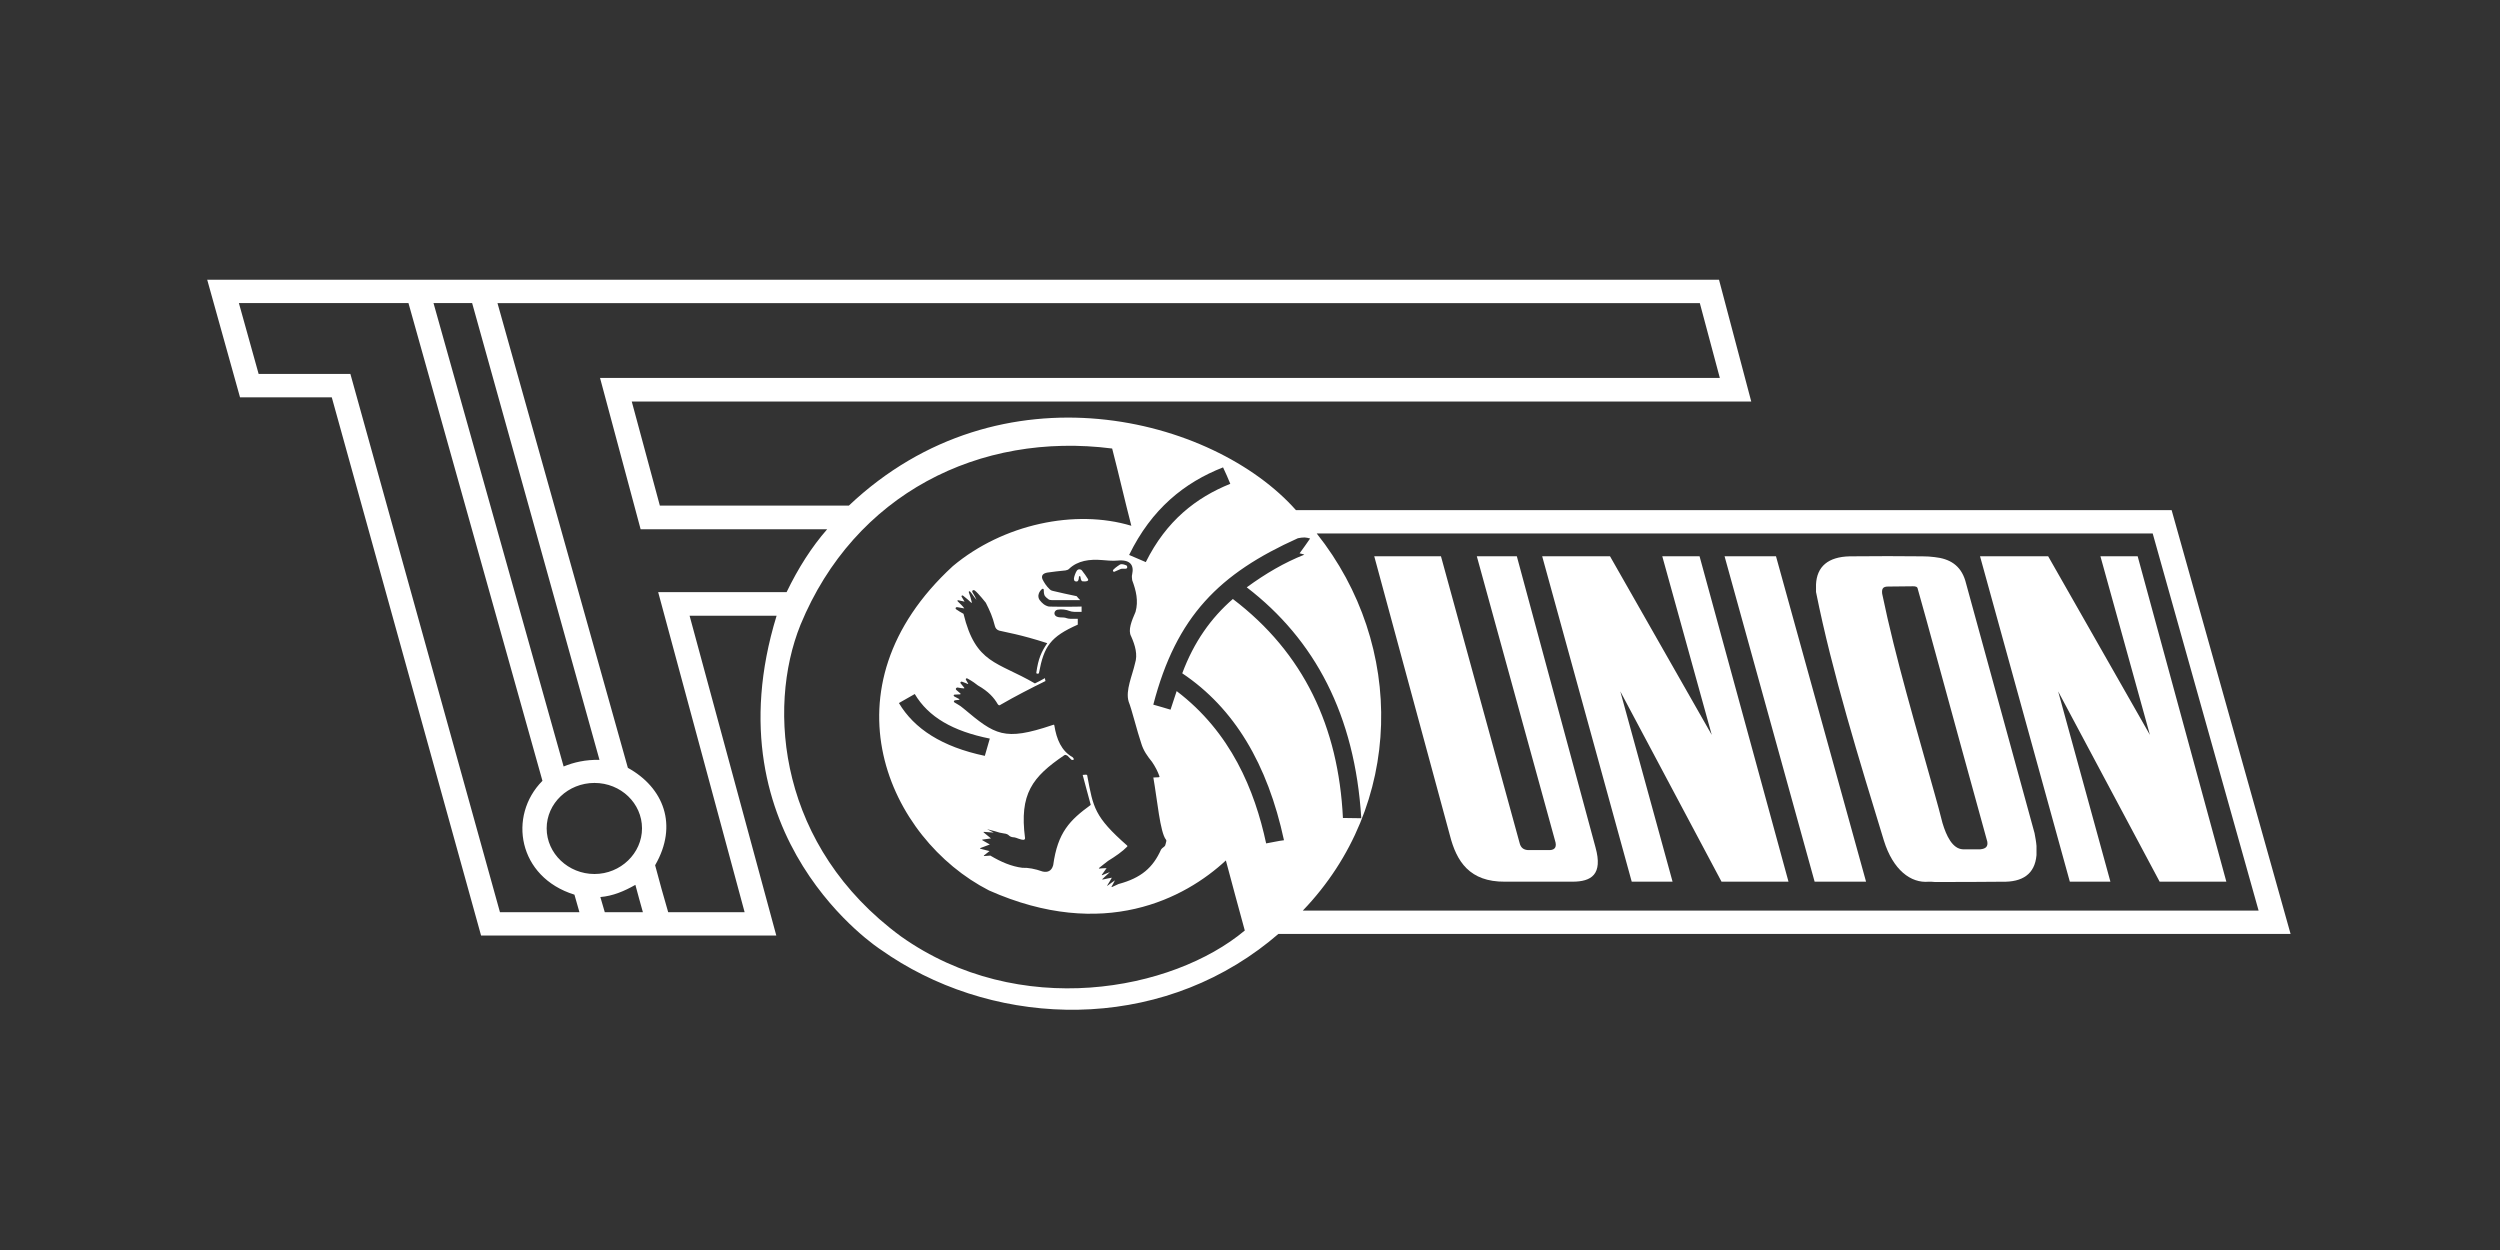 <?xml version="1.0" encoding="utf-8"?>
<svg xmlns="http://www.w3.org/2000/svg" id="OTHER_CHANNELS" data-name="OTHER CHANNELS" viewBox="0 0 576 288">
  <rect x="0" y="0" width="576" height="288" fill="#333333" stroke="none"/>
  <defs>
    <style>
      .cls-1, .cls-2 {
        fill: #fff;
      }

      .cls-2 {
        fill-rule: evenodd;
      }
    </style>
  </defs>
  <g id="UNION_BERLIN_TV" data-name="UNION BERLIN TV">
    <g id="UNION_BERLIN_TV_-_White" data-name="UNION BERLIN TV - White">
      <g>
        <path class="cls-2" d="M500.34,117.53h-201.76c-18.96-21.4-67.9-34.24-103-1.04h-43.55l-6.47-23.97H403.49l-7.43-28.07H47.74l7.56,27.09h21.14l34.4,124.01h68.02l-19.98-73.69h20.05c-15.79,51.39,24,76.94,24,76.94,24.48,17.35,60.37,19.56,87.06,0h0c1.55-1.13,3.06-2.34,4.55-3.62h233.21l-27.41-97.66Zm-218.55-9.85c.58,1.22,1.15,2.51,1.67,3.79-7.88,3.18-14.73,8.5-19.47,18.04l-3.84-1.65c5.19-10.64,12.75-16.69,21.65-20.18Zm-13.17,85.73c.1,.12,.14,.28,.09,.43-.08,.3-.14,.63-.24,.91-.14,.38-.7,.55-.96,.98-1.86,4.16-4.55,6.54-9.8,7.95,0,0-.95,.43-1.52,.7-.06,.03-.13-.04-.09-.1,.28-.48,.56-.97,.78-1.45-.57,.38-1.14,.81-1.71,1.24-.04,.03-.1-.02-.07-.06,.39-.6,.73-1.19,1.07-1.79-.68,.11-1.41,.27-2.11,.43-.07,.02-.12-.07-.06-.13,.57-.54,1.15-1.04,1.72-1.59-.63,.22-1.21,.49-1.78,.72-.06,.02-.12-.05-.08-.1,.36-.54,.75-1.03,1.1-1.53-.56,0-1.18,.05-1.71,.1-.06,0-.1-.07-.05-.12,.66-.56,1.39-1.08,2.1-1.65,1.72-1.06,3.32-2.17,4.41-3.29,.07-.07,.06-.18-.01-.24-7.56-6.64-7.82-8.79-9.16-15.91,0-.31-.13-.43-.32-.43-.26,0-.51,.06-.77,.06,.64,2.32,1.22,4.65,1.86,6.91-4.8,3.49-7.62,6.3-8.65,13.88-.38,1.41-1.35,1.71-2.43,1.47-1.73-.61-3.33-.92-4.68-.86-2.5-.31-4.93-1.35-7.37-2.81l-1.43,.1c-.07,0-.11-.09-.05-.13l1.29-1.01-2.11-.54c-.08-.02-.09-.13,0-.16l2.18-.82-1.72-.98c-.07-.04-.05-.14,.03-.15l1.95-.27-1.7-1.4s-.02-.12,.05-.11l2.29,.17-1.54-.79,1.86,.49c.7,.24,1.4,.42,1.99,.49,.71,.08,.96,.24,1.28,.55,.26,.18,.44,.32,1.22,.37,.32,.02,1.41,.59,2.08,.55,.2-.01,.35-.2,.32-.39-1.32-10.19,1.64-14.08,9.07-19.11,.26-.12,.38-.06,.7,.12,.32,.31,.58,.61,.9,.92,.64,.24,.7-.18,.32-.55-2.63-1.47-3.72-4.16-4.23-7.28-.06-.12,.06-.37-.51-.12-11.08,3.73-13.13,2.26-20.43-3.85-.26-.18-.47-.34-.7-.55-.12-.11-.91-.54-1.41-.86-.18-.12-.15-.44,.21-.48,.35-.04,.59-.06,.88-.1,.09-.01,.11-.14,.03-.18-.34-.2-.69-.35-1.12-.59-.26-.14-.16-.43,.06-.43,.47,0,.87-.03,1.27-.06,.1,0,.14-.14,.07-.2-.31-.26-.62-.52-.93-.8-.3-.27,.01-.63,.32-.57,.55,.1,.94,.18,1.41,.2,.09,0,.14-.1,.08-.16l-.84-1.02c-.15-.22,.08-.45,.32-.37,.56,.18,.87,.35,1.36,.54,.05,.02,.09-.04,.07-.08-.19-.33-.33-.59-.53-.92-.09-.15,.04-.41,.35-.28,1.22,.67,1.96,1.24,2.41,1.6,2.47,1.4,3.74,2.86,4.57,4.31,.26,.37,.45,.31,.7,.12,3.39-1.96,6.85-3.73,10.31-5.44-.06-.24-.13-.49-.13-.67-.77,.43-1.54,.86-2.31,1.22-8.7-5.07-13.63-4.47-16.45-16.04-.58-.31-1.23-.71-1.67-1.02-.29-.19-.14-.59,.29-.5,.45,.1,1.57,.28,1.57,.28-.22-.38-1.07-1.2-1.54-1.65-.11-.1-.03-.27,.16-.23,.73,.13,1.44,.33,1.44,.33l-.7-1.17c-.08-.21,.17-.34,.32-.24,.77,.59,1.3,1.07,1.92,1.65,.06,.05,.15,0,.13-.07-.17-.79-.42-1.62-.7-2.35-.07-.19,.17-.28,.28-.17,.48,.48,.98,1.38,1.49,1.92-.28-.67-.42-.9-.9-1.7-.26-.44,.21-.68,.53-.43,.85,.67,2.52,2.8,2.52,2.8,.99,1.98,1.54,3.2,2.08,5.32,.13,.5,.37,.88,.98,1.1,1.4,.36,4.88,.88,11.1,2.9-1.32,1.93-2.07,3.51-2.52,6.79-.02,.12,.08,.24,.21,.24h.19c.1,0,.19-.07,.21-.17,1.15-6.17,2.65-8.34,8.94-11.13v-1.35h-1.7c-.56,0-1.07-.21-1.19-.24-.4-.1-.93-.03-1.53-.13-1.34-.22-1.13-1.54-.26-1.72,.94-.19,2.08,0,2.75,.28,.29,.12,.78,.21,1.1,.21h1.71v-1.22c-.7,.06-7.29,.06-7.55,0-.96-.21-1.57-.8-2.09-1.47-.21-.28-.32-.58-.32-1.03,.07-.59,.27-.98,.78-1.49,.19-.19,.46-.13,.46,.13,0,.53,.04,.92,.19,1.3,.2,.37,.69,.74,.99,.95,.09,.06,.35,.13,.81,.14h6.42c-.3-.31-.69-.7-.83-.92-1.92-.37-3.65-.8-5.51-1.22-.32-.06-.51-.18-.7-.37-.77-.73-1.28-1.53-1.67-2.32-.32-.86,.13-1.35,1.15-1.53,1.35-.18,2.75-.37,4.16-.49,.38-.06,.64-.18,.83-.37,1.99-1.9,4.74-2.26,7.62-2.02,.9,.06,2.34,.24,3.52,.12,3-.3,3.84,1.1,3.4,3.12-.13,.43-.06,.92,0,1.41,.9,2.39,1.47,4.77,.77,7.28-.9,2.08-1.79,4.22-1.02,5.63,.96,2.14,1.54,4.28,.9,6.24-.64,2.87-2.24,6.24-1.47,8.81,.7,1.71,1.99,6.97,2.88,9.54,.51,1.77,1.47,3.06,2.5,4.34,.78,1.15,1.34,2.25,1.72,3.34,.04,.1-.04,.2-.15,.21l-1.26,.06c.92,5.23,1.55,12.6,2.9,14.31Zm-61.51-31.43l3.65-2.08c3.15,5.31,8.78,8.56,17.29,10.27-.38,1.35-.77,2.63-1.15,3.98-9.86-2.08-16.27-6.24-19.79-12.17ZM108.78,69.83l29.34,105.24c-3.2-.06-5.89,.55-8.26,1.53l-29.98-106.77h8.9Zm6.41,140.34l-34.46-124.01h-21.14l-4.55-16.33h39.07l30.87,110.07c-8.01,8.07-5.64,22.2,7.37,26.23,.38,1.34,.77,2.75,1.15,4.04h-18.32Zm10.76-19.32c0-5.75,4.93-10.46,11.02-10.46s10.95,4.71,10.95,10.46-4.93,10.52-10.95,10.52-11.02-4.71-11.02-10.52Zm13.39,19.32l-1.02-3.49c2.88-.24,5.51-1.35,8.07-2.81,.58,2.14,1.15,4.28,1.73,6.3h-8.78Zm12.3-73.75l19.92,73.75h-17.61c-1.03-3.55-2.05-7.15-3.01-10.82,5.38-9.29,1.92-17.92-6.28-22.44l-30.04-107.07H391.64l4.61,17.24H138.25l9.35,34.86h42.98c-3.59,4.1-6.66,8.93-9.35,14.49h-29.59Zm55.92,79.31c-27.99-20.55-31-52.28-23.12-71.79,12.43-30.15,41.25-44.52,71.8-40.6,1.54,5.93,2.88,11.86,4.42,17.8-12.94-3.91-29.59-.37-41.12,9.29-30.62,28.13-14.86,62.86,8.33,74.73,26.45,11.74,45.16,1.83,54.57-6.91,1.47,5.44,2.88,10.82,4.36,16.14-16.65,13.94-52.01,20.67-79.23,1.35Zm84.16-21.4c-2.63-12.29-8.13-25.62-20.62-35.1-.45,1.41-.96,2.87-1.41,4.28-1.28-.37-2.63-.8-3.97-1.16,5.32-20.42,15.24-30.21,33.31-38.34,.58-.12,1.09-.18,1.54-.18,.38,0,.83,.12,1.28,.24-.77,1.16-1.6,2.26-2.43,3.42,.38,.12,.7,.12,1.09,.31-4.61,1.83-8.9,4.34-13.26,7.52,15.69,12.05,24.92,29.41,26.39,53.2-1.41,0-2.82-.06-4.23-.06-1.02-20.97-9.03-38.04-25.36-50.45-5.06,4.4-8.97,9.91-11.66,17.12,11.98,8.01,19.66,20.91,23.44,38.46-1.47,.18-2.63,.49-4.1,.73Zm11.66-71.42h192.6l24.4,86.89h-220.21c23.25-24.22,23.76-61.03,3.2-86.89Z"/>
        <path class="cls-1" d="M256.76,131.73c-.23,.1-.47-.23-.26-.46,.5-.55,1.53-1.19,1.53-1.19,.46-.24,1.07,.03,1.47,.18,.29,.12,.34,.77-.15,.77,0,0-.95-.02-1.08,.04-.28,.13-1.14,.5-1.52,.66Z"/>
        <path class="cls-1" d="M250.67,133.41c.11,.18,.05,.39-.21,.47-.28,.09-.82,.11-1.07,.05-.37-.09-.44-.87-.45-1.01-.02-.25-.34-.24-.36,0-.01,.2-.02,.91-.39,1.03-.17,.06-.35,.04-.52-.05s-.24-.33-.24-.54c0-.42,.4-1.51,.69-1.9s.86-.37,1.14-.04c.44,.52,1.12,1.51,1.4,1.98Z"/>
      </g>
      <g>
        <polygon class="cls-1" points="471.9 128.17 495.34 169.32 483.94 128.17 492.52 128.17 512.95 203.14 497.58 203.14 474.2 159.3 486.24 203.14 476.89 203.14 456.2 128.17 471.9 128.17 471.9 128.17"/>
        <path class="cls-1" d="M445.76,149.82c-1.28-4.71-2.56-9.36-3.91-14.13-.06-.55-.58-.61-1.09-.61-1.86,0-3.84,.06-5.76,.06-1.22,0-1.47,.55-1.35,1.65,3.07,14.86,7.81,30.7,12.11,46.17,.64,2.2,1.22,4.46,1.79,6.67,.9,3,2.31,5.93,4.68,6.05h4.04c1.28-.12,1.79-.67,1.6-1.77-4.1-14.8-8.07-29.35-12.11-44.09h0Zm-27.35-13.39v-1.77c.19-4.16,2.82-6.36,7.75-6.48,6.15-.06,11.66-.06,16.78,0,.96,0,1.92,.06,2.82,.18,3.4,.37,5.96,1.83,7.05,5.44l15.95,58.15c.19,1.04,.38,2.02,.45,2.94v2.14c-.38,4.4-3.27,6.24-7.94,6.12-5.12,.06-10.25,.06-15.5,.06-.45-.06-.96-.06-1.41-.06-4.1,.37-8.2-2.69-10.31-9.48-5.64-18.47-11.91-38.65-15.63-57.24h0Z"/>
        <polygon class="cls-1" points="397.34 128.17 409.19 128.17 429.94 203.14 418.09 203.14 397.34 128.17 397.34 128.17"/>
        <polygon class="cls-1" points="370.95 128.17 394.39 169.32 382.99 128.17 391.58 128.17 412.07 203.14 396.64 203.14 373.32 159.3 385.36 203.14 375.95 203.14 355.32 128.17 370.95 128.17 370.95 128.17"/>
        <path class="cls-1" d="M316.63,128.17h15.37c6.02,22.08,12.11,44.09,18.13,66.1,.26,1.04,.9,1.53,1.92,1.59h5.06c1.15-.06,1.66-.73,1.15-2.26l-18-65.43h9.22c6.02,22.38,12.11,44.76,18.13,67.08,1.73,6.24-.96,7.89-5.32,7.89h-15.56c-8.13,.06-11.15-4.65-12.68-10.7l-17.42-64.27h0Z"/>
      </g>
    </g>
  </g>
</svg>